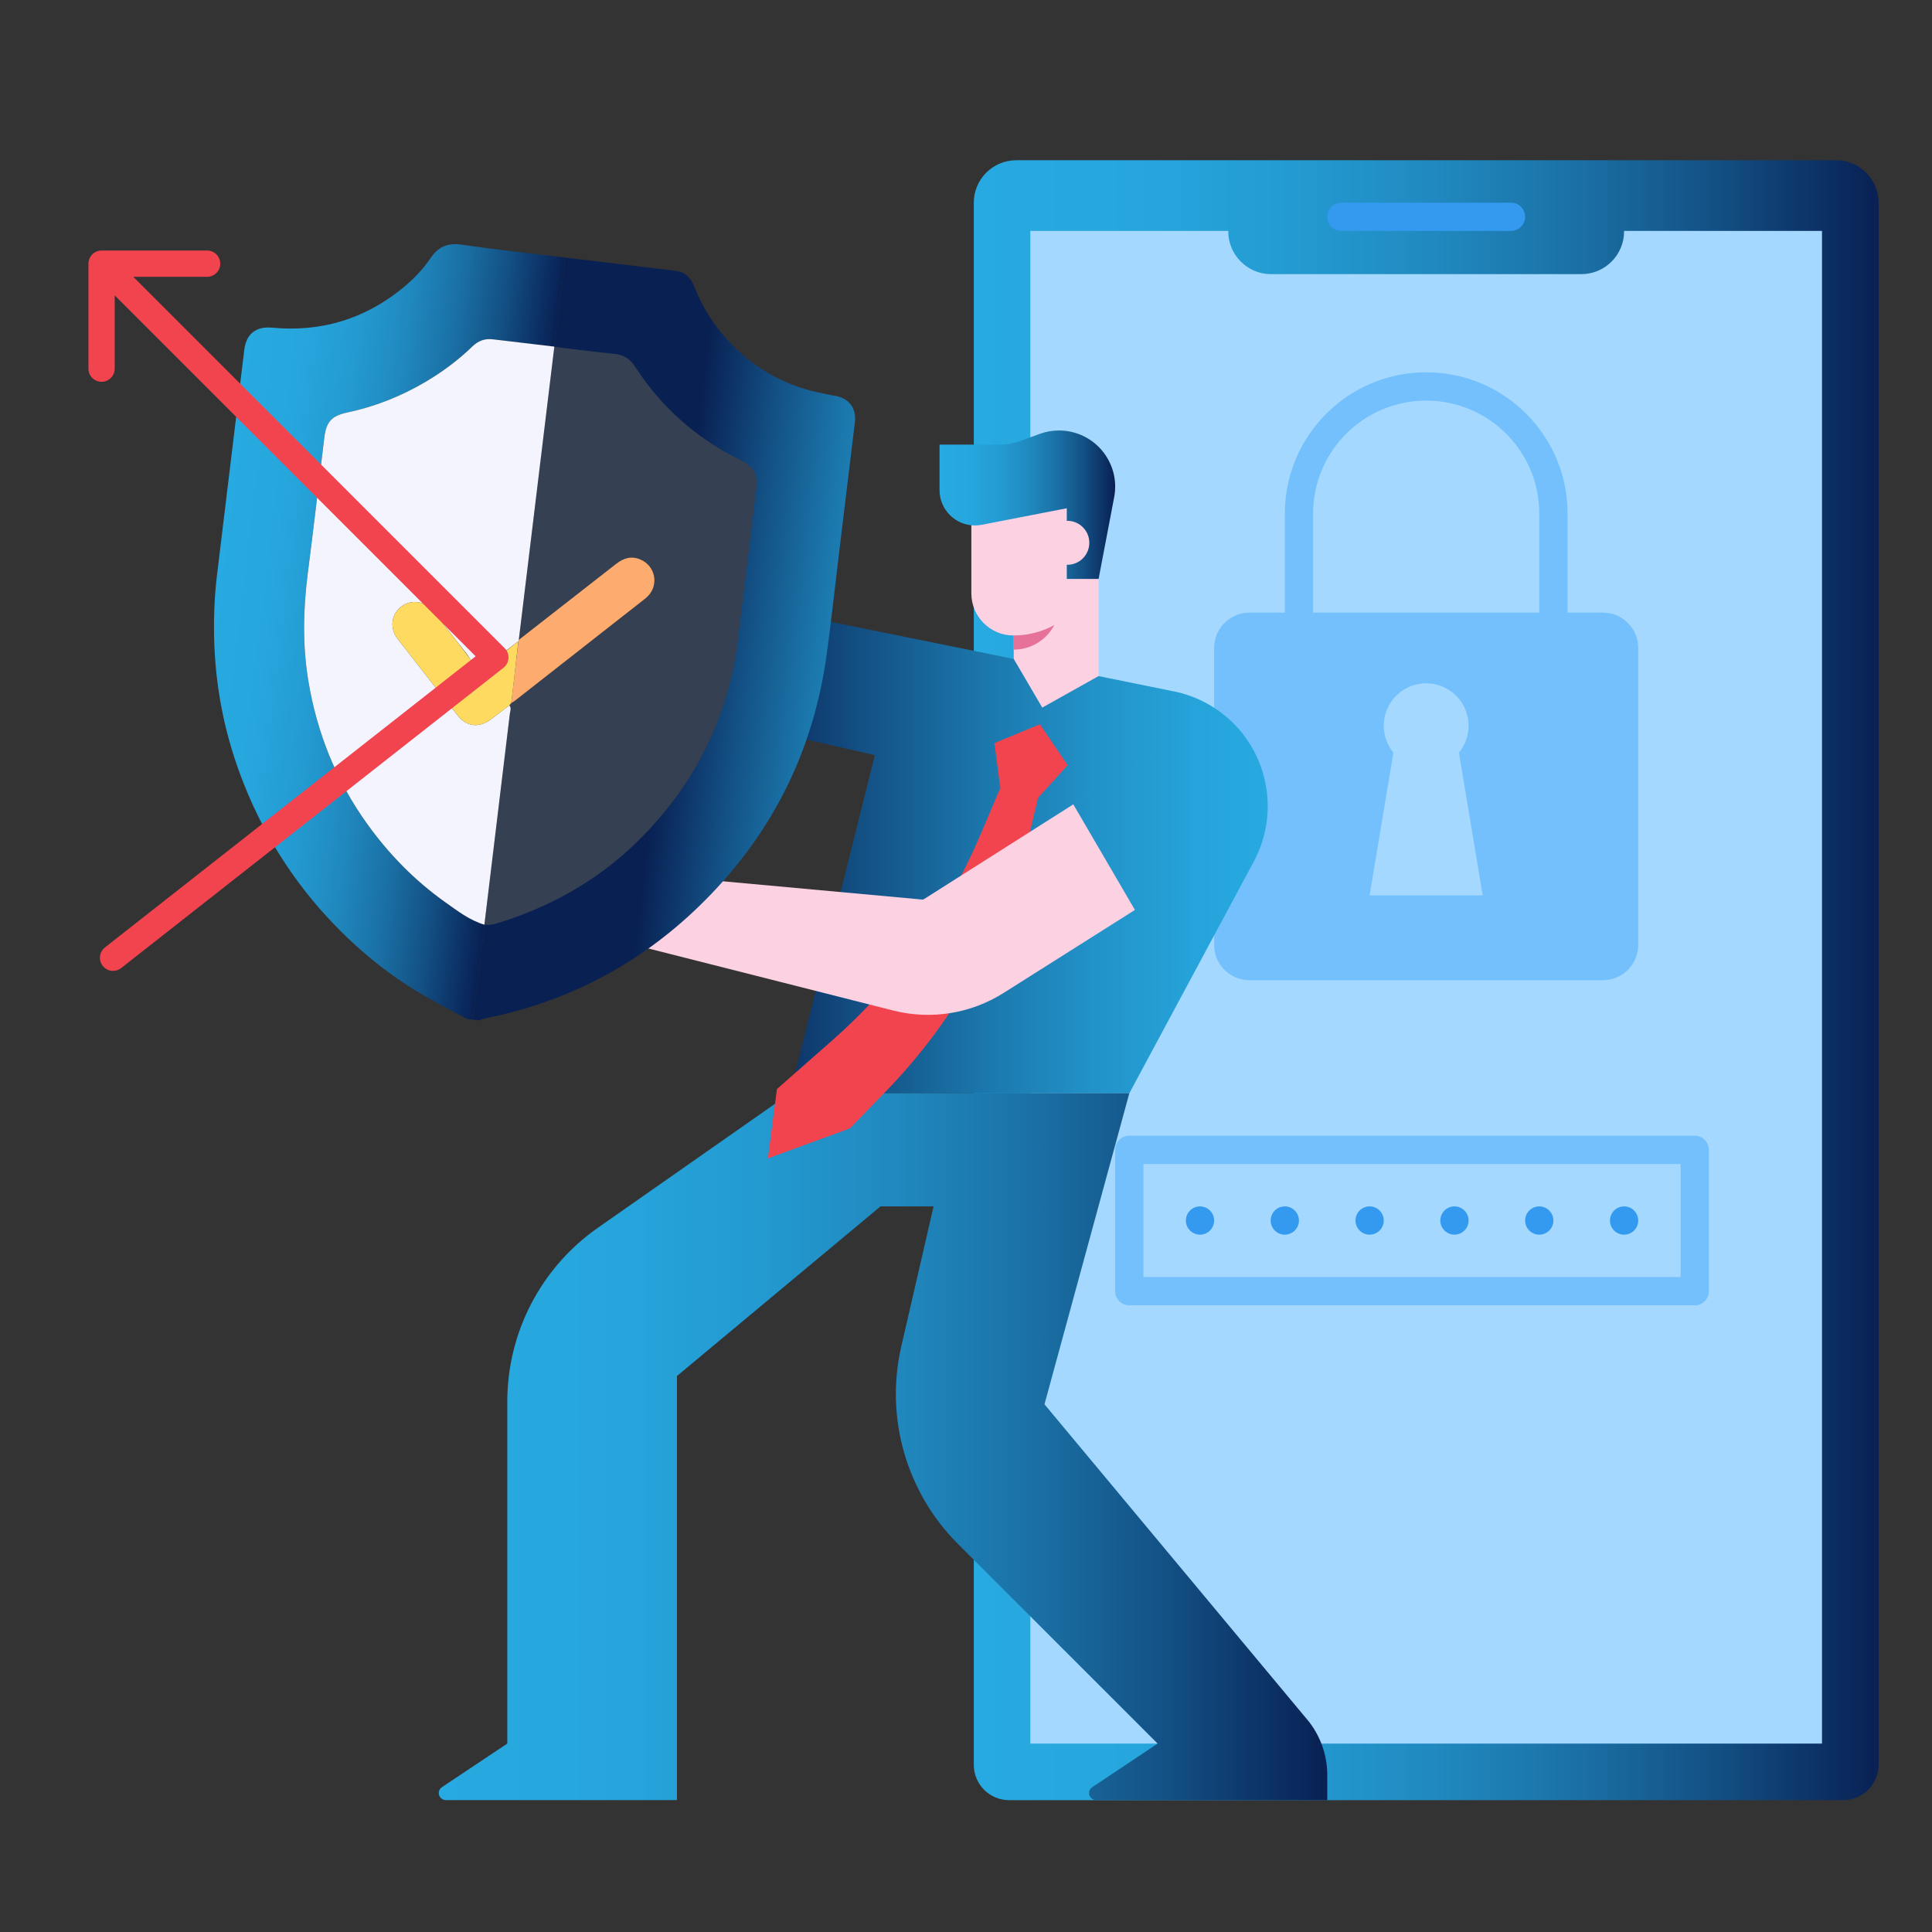 <?xml version="1.0" encoding="UTF-8"?>
<svg id="Layer_5" data-name="Layer 5" xmlns="http://www.w3.org/2000/svg" xmlns:xlink="http://www.w3.org/1999/xlink" viewBox="0 0 1080 1080">
  <rect x="0" y="0" width="1080" height="1080" fill="#333333" stroke="none"/>
  <defs>
    <style>
      .cls-1 {
        fill: url(#linear-gradient);
      }

      .cls-1, .cls-2, .cls-3, .cls-4, .cls-5, .cls-6, .cls-7, .cls-8, .cls-9, .cls-10, .cls-11, .cls-12, .cls-13, .cls-14, .cls-15, .cls-16 {
        stroke-width: 0px;
      }

      .cls-2 {
        fill: url(#linear-gradient-6);
      }

      .cls-3 {
        fill: #ffda61;
      }

      .cls-4 {
        fill: url(#linear-gradient-5);
      }

      .cls-5 {
        fill: #a4d8ff;
      }

      .cls-6 {
        fill: #fdab6e;
      }

      .cls-7 {
        fill: #fcd2e3;
      }

      .cls-8 {
        fill: url(#linear-gradient-2);
      }

      .cls-9 {
        fill: #339aef;
      }

      .cls-10 {
        fill: #e67199;
      }

      .cls-11 {
        fill: #74c0fc;
      }

      .cls-12 {
        fill: #427ee8;
        opacity: .18;
      }

      .cls-13 {
        fill: url(#linear-gradient-3);
      }

      .cls-14 {
        fill: #f4f4fe;
      }

      .cls-15 {
        fill: #f2444e;
      }

      .cls-16 {
        fill: url(#linear-gradient-4);
      }
    </style>
    <linearGradient id="linear-gradient" x1="544.36" y1="547.93" x2="1050.13" y2="547.93" gradientUnits="userSpaceOnUse">
      <stop offset="0" stop-color="#27aae1"/>
      <stop offset=".18" stop-color="#26a6dd"/>
      <stop offset=".35" stop-color="#239bd2"/>
      <stop offset=".51" stop-color="#2089bf"/>
      <stop offset=".67" stop-color="#1a70a5"/>
      <stop offset=".82" stop-color="#135084"/>
      <stop offset=".97" stop-color="#0a285c"/>
      <stop offset="1" stop-color="#092053"/>
    </linearGradient>
    <linearGradient id="linear-gradient-2" x1="409.73" y1="475.54" x2="708.68" y2="475.54" gradientUnits="userSpaceOnUse">
      <stop offset="0" stop-color="#092053"/>
      <stop offset=".24" stop-color="#135084"/>
      <stop offset=".47" stop-color="#1b77ac"/>
      <stop offset=".68" stop-color="#2293c9"/>
      <stop offset=".86" stop-color="#25a3da"/>
      <stop offset="1" stop-color="#27aae1"/>
    </linearGradient>
    <linearGradient id="linear-gradient-3" x1="525.21" y1="282.13" x2="623.38" y2="282.13" xlink:href="#linear-gradient"/>
    <linearGradient id="linear-gradient-4" x1="245.26" y1="808.72" x2="741.92" y2="808.72" xlink:href="#linear-gradient"/>
    <linearGradient id="linear-gradient-5" x1="104.86" y1="359.54" x2="276.81" y2="359.54" gradientTransform="translate(58.64 -33.3) rotate(6.9)" xlink:href="#linear-gradient"/>
    <linearGradient id="linear-gradient-6" x1="361.31" y1="359.62" x2="533.27" y2="359.62" gradientTransform="translate(58.64 -33.3) rotate(6.9)" xlink:href="#linear-gradient-2"/>
  </defs>
  <path class="cls-1" d="M544.36,986.53V113.29c0-13.09,10.62-23.71,23.71-23.71h458.36c13.09,0,23.71,10.62,23.71,23.71v873.25c0,10.91-8.85,19.76-19.76,19.76h-466.26c-10.91,0-19.76-8.85-19.76-19.76Z"/>
  <path class="cls-5" d="M907.88,129.09c.12,13.22-10.49,24.03-23.71,24.16h-173.86c-13.22-.13-23.83-10.94-23.71-24.16h-110.64v845.59h442.55V129.09h-110.64Z"/>
  <path class="cls-9" d="M844.66,129.09h-94.83c-4.36,0-7.9-3.54-7.9-7.9s3.54-7.9,7.9-7.9h94.83c4.36,0,7.9,3.54,7.9,7.9s-3.54,7.9-7.9,7.9Z"/>
  <path class="cls-11" d="M868.37,366.17c-4.36,0-7.9-3.54-7.9-7.9v-71.12c0-34.92-28.31-63.22-63.22-63.22s-63.22,28.31-63.22,63.22v71.12c0,4.36-3.54,7.9-7.9,7.9s-7.9-3.54-7.9-7.9v-71.12c0-43.64,35.38-79.03,79.03-79.03s79.03,35.38,79.03,79.03v71.12c0,4.36-3.54,7.9-7.9,7.9Z"/>
  <path class="cls-11" d="M698.46,342.46h197.57c10.91,0,19.76,8.85,19.76,19.76v165.96c0,10.91-8.85,19.76-19.76,19.76h-197.57c-10.91,0-19.76-8.85-19.76-19.76v-165.96c0-10.91,8.85-19.76,19.76-19.76Z"/>
  <path class="cls-5" d="M828.85,500.52l-13.3-79.78c8.31-10.12,6.86-25.06-3.26-33.37-10.12-8.31-25.06-6.86-33.37,3.26-7.19,8.75-7.19,21.36,0,30.11l-13.3,79.78h63.22Z"/>
  <path class="cls-11" d="M947.39,729.69h-316.11c-4.36,0-7.9-3.54-7.9-7.9v-79.03c0-4.36,3.54-7.9,7.9-7.9h316.11c4.36,0,7.9,3.54,7.9,7.9v79.03c0,4.36-3.54,7.9-7.9,7.9ZM639.19,713.89h300.3v-63.22h-300.3v63.22Z"/>
  <path class="cls-8" d="M426.48,339.93l-16.75,64.05,79.32,18.18-47.42,189h189.66l69.58-129.53c17.11-31.86,5.16-71.55-26.7-88.66-5.64-3.03-11.7-5.22-17.98-6.49l-229.71-46.54Z"/>
  <g>
    <path class="cls-9" d="M860.46,690.18c-4.36,0-7.9-3.54-7.9-7.9s3.54-7.9,7.9-7.9,7.9,3.54,7.9,7.9-3.54,7.9-7.9,7.9Z"/>
    <path class="cls-9" d="M907.88,690.18c-4.36,0-7.9-3.54-7.9-7.9s3.54-7.9,7.9-7.9,7.9,3.54,7.9,7.9-3.54,7.9-7.9,7.9Z"/>
    <path class="cls-9" d="M813.05,690.18c-4.36,0-7.9-3.54-7.9-7.9s3.54-7.9,7.9-7.9,7.9,3.54,7.9,7.9-3.54,7.9-7.9,7.9Z"/>
    <path class="cls-9" d="M765.63,690.18c-4.36,0-7.9-3.54-7.9-7.9s3.54-7.9,7.9-7.9,7.9,3.54,7.9,7.9-3.54,7.9-7.9,7.9Z"/>
    <path class="cls-9" d="M718.21,690.18c-4.36,0-7.9-3.54-7.9-7.9s3.54-7.9,7.9-7.9,7.9,3.54,7.9,7.9-3.54,7.9-7.9,7.9Z"/>
    <path class="cls-9" d="M670.8,690.18c-4.36,0-7.9-3.54-7.9-7.9s3.54-7.9,7.9-7.9,7.9,3.54,7.9,7.9-3.54,7.9-7.9,7.9Z"/>
  </g>
  <path class="cls-7" d="M566.69,323.62v44.71l15.94,27.22,31.48-17.62v-56.3l-47.42,1.98Z"/>
  <path class="cls-10" d="M590.4,347.33h-23.71v15.81c9.69,0,18.54-5.47,22.87-14.14l.83-1.67Z"/>
  <path class="cls-7" d="M614.11,276.21h-71.12v55.48c0,13,10.54,23.54,23.54,23.54,26.28,0,47.58-21.3,47.58-47.58h0v-31.45Z"/>
  <path class="cls-13" d="M525.21,248.55v25.42c0,10.91,8.85,19.76,19.76,19.76,1.27,0,2.53-.12,3.77-.36l47.6-9.25v39.51h17.78l8.71-45.72c3.24-17.03-7.93-33.46-24.96-36.71-1.94-.37-3.9-.56-5.88-.56-3.66,0-7.29.64-10.73,1.89l-11.34,4.12c-3.44,1.25-7.07,1.89-10.73,1.89h-33.98Z"/>
  <circle class="cls-7" cx="596.64" cy="303.43" r="12.29"/>
  <path class="cls-16" d="M730.66,961.16l-146.79-176.15,47.42-173.86h-189.66l-107.49,75.24c-31.69,22.18-50.56,58.43-50.56,97.11v191.17l-36.55,24.37c-1.82,1.21-2.31,3.66-1.09,5.48.73,1.1,1.96,1.76,3.28,1.76h129.2v-237.08l113.8-94.83h29.66l-18.05,78.24c-9.19,39.83,2.78,81.58,31.68,110.48l111.6,111.59-36.55,24.37c-1.82,1.21-2.31,3.66-1.09,5.48.73,1.1,1.96,1.76,3.28,1.76h129.2v-14.03c0-11.36-3.99-22.37-11.26-31.1Z"/>
  <path class="cls-15" d="M555.88,415.38l3.31,25.13-11.46,26.9c-18.65,43.79-46.88,82.84-82.62,114.28l-30.8,27.1-5.04,38.76,45.81-16.76,19.89-20.45c40.12-41.26,68.31-92.63,81.57-148.63l3.72-15.7,16.54-18.26-15.47-22.87-25.44,10.51Z"/>
  <path class="cls-7" d="M647.62,419.4l-47.63,30.25,34.44,59.01-73.46,46.43c-18.19,11.49-40.28,15.08-61.17,9.92l-186.61-47.28c14.99,2.54,3.57,2.72,3.83,1.66.03-.1,1.49-.67,1.53-.77l25.79-26.55c.38-.92-.45-5.13.51-4.85l170.17,15.58c.54.14,1.11.06,1.58-.24l131.03-83.16Z"/>
  <g>
    <path class="cls-4" d="M261.01,569.61c-7.69-4.17-15.46-8.19-23.04-12.54-18.87-10.83-35.7-24.28-50.82-39.9-23.61-24.41-41.17-52.67-52.94-84.44-8.52-22.99-13.31-46.84-14.35-71.39-.56-13.37-.16-26.7,1.46-39.99,5.09-41.87,10.14-83.74,15.21-125.6,1.12-9.21,6.58-13.43,15.71-12.57,26.76,2.5,50.8-4.56,71.8-21.3,6.3-5.02,12.05-10.76,16.62-17.55,4.09-6.08,9.37-8.71,17.11-7.59,19.35,2.79,38.79,4.9,58.19,7.29-2.01,16.58-4.02,33.17-6.04,49.75-11.51-1.37-23.01-2.74-34.52-4.1-4.42-.52-8.11.86-11.35,3.99-8.03,7.79-16.99,14.41-26.64,20.06-13.57,7.95-28.03,13.62-43.44,16.9-8.77,1.86-11.64,5.24-12.72,14.13-3.06,25.23-5.96,50.47-9.21,75.67-2.6,20.13-3.03,40.17.31,60.26,4.83,29.08,15.57,55.71,32.74,79.68,12.19,17.01,26.66,31.84,43.75,43.95,6.9,4.89,13.66,10.17,22,12.61-2.17,17.7-4.34,35.39-6.52,53.09l-3.33-.4Z"/>
    <path class="cls-2" d="M264.34,570.01c2.17-17.7,4.34-35.39,6.52-53.09,0,0-.05-.14-.05-.14,2.55.56,4.97-.02,7.39-.76,31.4-9.66,59-25.68,81.88-49.39,29.15-30.22,46.91-66.08,52.25-107.84,3.61-28.27,6.89-56.58,10.31-84.87,1.14-9.43-.82-12.84-9.54-17.17-24.03-11.94-43.43-29.13-58.01-51.68-2.74-4.24-6.26-6.73-11.52-7.24-11.26-1.09-22.48-2.61-33.71-3.96l.08-.11c2.01-16.58,4.02-33.17,6.04-49.75,20.67,2.47,41.34,4.89,61.99,7.43,5.25.65,8.37,4.11,10.2,8.85,4.27,11.07,10.49,20.95,18.47,29.69,13.74,15.07,30.54,24.95,50.5,29.34,3.13.69,6.26,1.39,9.42,1.88,7.85,1.23,12.27,6.86,11.33,14.74-2.91,24.27-5.87,48.54-8.8,72.81-2.28,18.86-4.35,37.75-6.89,56.57-7.51,55.48-31.51,102.73-71.75,141.59-33.59,32.44-73.43,53.18-119.24,62.38-1.2.24-2.35.73-3.53,1.11l-3.33-.4Z"/>
    <path class="cls-14" d="M270.86,516.92c-8.34-2.44-15.1-7.72-22-12.61-17.09-12.12-31.56-26.94-43.75-43.95-17.17-23.97-27.91-50.6-32.74-79.68-3.33-20.09-2.9-40.13-.31-60.26,3.25-25.2,6.15-50.44,9.21-75.67,1.08-8.89,3.96-12.26,12.72-14.13,15.41-3.27,29.87-8.95,43.44-16.9,9.65-5.65,18.6-12.27,26.64-20.06,3.23-3.14,6.92-4.51,11.35-3.99,11.51,1.36,23.01,2.73,34.52,4.1,0,0-.08.1-.08.1-6.62,54.6-13.23,109.21-19.85,163.81-.04.25-.1.49-.19.73-3.88,2.96-7.73,5.96-11.65,8.86-3.24,2.39-6.24,7.03-9.66,6.73-3.46-.31-5.28-5.59-7.78-8.71-6.29-7.84-12.35-15.88-18.68-23.68-4.75-5.86-12.37-6.73-17.89-2.36-5.52,4.37-6.43,12.04-1.84,17.95,11.13,14.34,22.32,28.64,33.61,42.86,4.98,6.27,12.02,6.93,18.48,2.06,3.45-2.6,6.88-5.22,10.32-7.84,1.31,1.53.45,3.23.26,4.81-4.7,39.23-9.45,78.45-14.2,117.67l.05.14Z"/>
    <path class="cls-12" d="M290.01,357.69c6.62-54.6,13.23-109.21,19.85-163.81,11.23,1.35,22.45,2.88,33.71,3.96,5.26.51,8.78,3,11.52,7.24,14.58,22.55,33.97,39.74,58.01,51.68,8.71,4.33,10.68,7.74,9.54,17.17-3.42,28.29-6.7,56.6-10.31,84.87-5.34,41.76-23.1,77.62-52.25,107.84-22.87,23.71-50.47,39.74-81.88,49.39-2.42.75-4.84,1.32-7.39.76,4.74-39.22,9.49-78.45,14.2-117.67.19-1.58,1.05-3.28-.26-4.81.35-.43.71-.87,1.06-1.3.7-.44,1.45-.81,2.1-1.32,24.05-18.84,48.09-37.68,72.12-56.53.77-.6,1.53-1.22,2.2-1.92,6.24-6.48,4.06-16.9-4.22-20.44-5.09-2.18-9.47-.79-13.59,2.44-18.13,14.17-36.27,28.32-54.41,42.48Z"/>
    <path class="cls-6" d="M290.01,357.69c18.14-14.16,36.28-28.31,54.41-42.48,4.12-3.22,8.5-4.61,13.59-2.44,8.28,3.54,10.46,13.96,4.22,20.44-.67.7-1.44,1.32-2.2,1.92-24.04,18.85-48.07,37.7-72.12,56.53-.65.51-1.4.88-2.1,1.32,1.34-11.52,2.68-23.05,4.02-34.57.08-.24.15-.48.19-.73Z"/>
    <path class="cls-3" d="M289.75,358.43c-1.21,11.53-2.61,23.04-3.95,34.56-.35.44-.71.87-1.06,1.3-3.44,2.61-6.87,5.24-10.32,7.84-6.47,4.87-13.51,4.21-18.48-2.06-11.29-14.22-22.48-28.51-33.61-42.86-4.59-5.91-3.68-13.58,1.84-17.95,5.52-4.37,13.14-3.5,17.89,2.36,4.45,5.49,8.77,11.1,13.13,16.67,3.31,4.23,6.5,8.44,9.59,12.85,1.03,1.47,2.37,3.1,4.16,3,1.09-.06,2.01-.77,2.87-1.44,5.98-4.75,11.97-9.51,17.95-14.26Z"/>
  </g>
  <path class="cls-15" d="M282.11,362.34L74.49,154.73h41.3c4.05,0,7.34-3.29,7.34-7.34s-3.29-7.34-7.34-7.34h-59.01c-4.05,0-7.34,3.29-7.34,7.34v58.7c0,4.05,3.29,7.34,7.34,7.34s7.34-3.29,7.34-7.34v-40.99l201.77,201.77-207.22,162.75c-3.19,2.5-3.74,7.12-1.24,10.3h0c1.39,1.77,3.52,2.81,5.77,2.81,1.64,0,3.24-.55,4.53-1.57l213.72-167.86c3.19-2.5,3.74-7.12,1.24-10.3-.18-.23-.38-.45-.58-.66h0Z"/>
</svg>